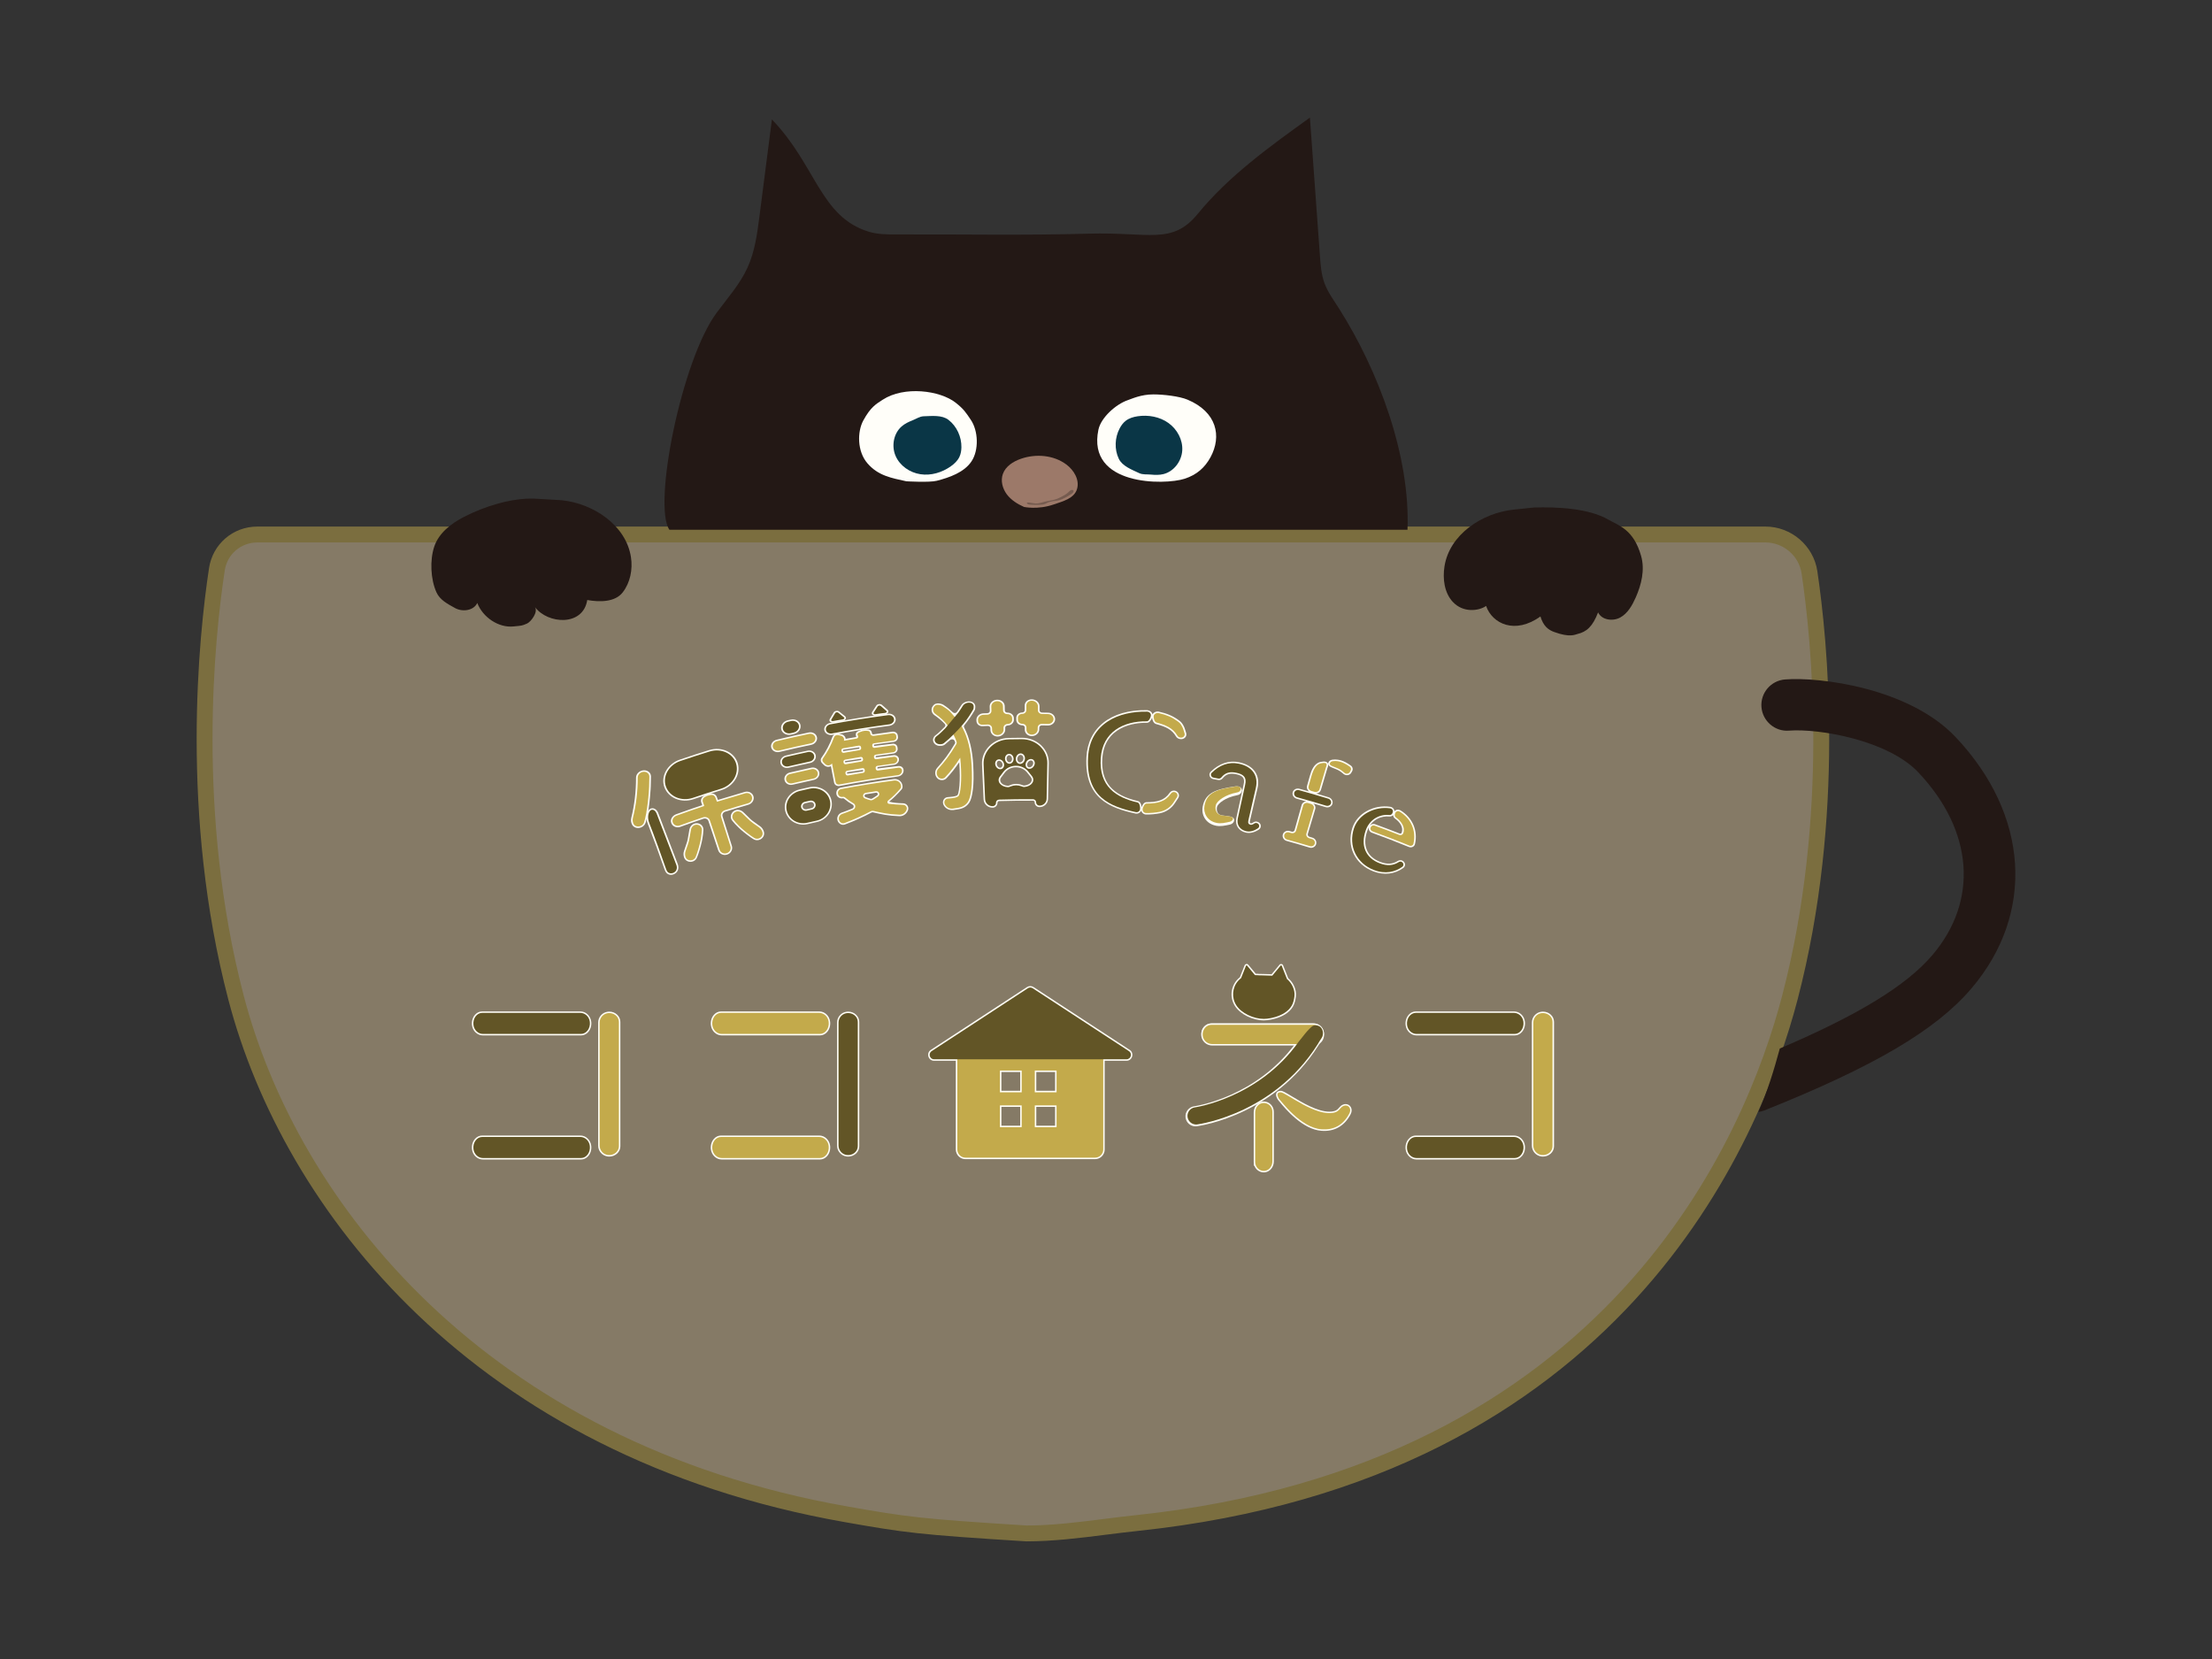 <?xml version="1.0" encoding="utf-8"?>
<!-- Generator: Adobe Illustrator 26.0.1, SVG Export Plug-In . SVG Version: 6.00 Build 0)  -->
<svg version="1.1" id="logo-sub" xmlns="http://www.w3.org/2000/svg" xmlns:xlink="http://www.w3.org/1999/xlink" x="0px" y="0px"
	 viewBox="0 0 600 450" style="enable-background:new 0 0 600 450;" xml:space="preserve">
<rect x="0" y="0" width="600" height="450" fill="#333333" stroke="none"/>
<style type="text/css">
	.st0{opacity:0.5;}
	.st1{fill:#D7C29A;}
	.st2{fill:#C3AA4B;}
	.st3{fill:#FFFEF6;}
	.st4{fill:#625526;}
	.st5{fill:#231815;}
	.st6{fill:#9C7969;}
	.st7{fill:#FFFEF9;}
	.st8{fill:#0A3646;}
	.st9{fill:#755B4F;}
</style>
<g>
	<g class="st0">
		<path class="st1" d="M470.31,144.98H69.81c-5.5,0-10.16,4.01-10.98,9.44c-2.96,19.54-7.71,66.74,5.19,116.15
			c15.82,60.58,69.79,123.34,165.51,140.18c16.17,2.85,19.65,3.36,48.87,5.18h0c10.06,0,19.98-1.76,29.99-2.82
			c110.75-11.69,160.85-80.18,177.13-142.54c12.72-48.73,8.28-95.31,5.31-115.32c-0.88-5.91-5.96-10.27-11.94-10.27H79.21"/>
		<path class="st2" d="M278.39,418.09c-29.49-1.84-33.02-2.36-49.24-5.22C128.53,395.17,76.79,328.04,61.93,271.12
			c-13.12-50.25-8.03-98.57-5.23-117.02c0.99-6.53,6.51-11.27,13.11-11.27h409.07c7,0,13.04,5.2,14.07,12.1
			c2.72,18.34,7.65,66.39-5.36,116.19c-10.11,38.73-47.8,130.3-178.99,144.14c-2.86,0.3-5.72,0.66-8.58,1.02
			C292.97,417.17,285.69,418.09,278.39,418.09z M69.81,147.14c-4.46,0-8.19,3.2-8.85,7.61c-2.76,18.18-7.78,65.8,5.14,115.28
			c14.52,55.63,65.18,121.25,163.8,138.6c16.02,2.82,19.5,3.34,48.63,5.16c6.89,0,14.04-0.91,20.96-1.78
			c2.88-0.37,5.77-0.73,8.66-1.03c128.52-13.57,165.39-103.09,175.27-140.95c12.8-49.03,7.95-96.38,5.26-114.46
			c-0.71-4.81-4.93-8.43-9.81-8.43H69.81z"/>
	</g>
	<g>
		<path class="st3" d="M182.71,237.16c-0.72,0.28-1.5,0.12-1.96-0.41c-0.19-0.22-0.35-0.51-0.46-0.84
			c-1.08-3.14-3.49-9.71-4.61-12.55c-0.65-1.62-0.24-3.62,0.82-4.03c0.89-0.35,1.7,0.34,2.02,1.15c1.78,4.66,3.56,9.31,5.34,13.97
			C184.29,235.61,183.82,236.72,182.71,237.16z"/>
		<path class="st4" d="M176.64,219.7c-0.72,0.28-1.16,1.97-0.55,3.5c1.14,2.89,3.55,9.49,4.6,12.58c0.1,0.3,0.23,0.53,0.39,0.71
			c0.35,0.41,0.97,0.5,1.49,0.3l0,0c0.98-0.38,1.22-1.34,0.89-2.18c-1.79-4.65-3.58-9.31-5.36-13.96
			C177.89,220.1,177.32,219.44,176.64,219.7z"/>
		<path class="st3" d="M173.91,224.43c-0.98,0.4-2.04,0.07-2.47-0.78c-0.28-0.56-0.36-1.19-0.2-1.82c0.85-3.47,1.29-7.13,1.28-10.87
			c0-0.8,0.56-1.55,1.39-1.87c0.14-0.05,0.29-0.1,0.44-0.12c0.57-0.1,1.15,0.03,1.57,0.34c0.42,0.31,0.66,0.79,0.66,1.3
			c0,0.42-0.01,0.52-0.02,1.03c-0.02,0.54-0.03,1.09-0.04,1.63c0,0.06-0.2,5.04-1.13,8.94c-0.08,0.3-0.17,0.59-0.25,0.89
			C174.96,223.7,174.52,224.19,173.91,224.43L173.91,224.43z"/>
		<path class="st2" d="M174.4,209.37C174.4,209.37,174.4,209.37,174.4,209.37c-0.82,0.14-1.43,0.82-1.42,1.55
			c0.01,3.8-0.44,7.45-1.31,10.97c-0.13,0.55-0.06,1.09,0.17,1.57c0.59,1.17,2.51,0.87,2.87-0.43c0.07-0.26,0.15-0.55,0.25-0.87
			c0.93-3.91,1.11-8.85,1.11-8.85c0.05-2.14,0.06-1.97,0.06-2.65C176.14,209.81,175.33,209.21,174.4,209.37z"/>
		<path class="st3" d="M187.97,233.65c-0.48,0.18-1.01,0.16-1.47-0.04c-0.43-0.19-0.77-0.54-0.93-0.99
			c-0.22-0.6-0.23-1.23-0.02-1.84c0.04-0.11,0.08-0.22,0.12-0.34c0.78-2.26,0.79-2.26,1.02-3.65c0.07-0.43,0.16-1,0.31-1.8
			c0.14-0.74,0.65-1.36,1.33-1.59c0.17-0.06,0.36-0.1,0.54-0.11c0.54-0.03,1.06,0.16,1.42,0.52c0.37,0.36,0.55,0.87,0.5,1.38
			c-0.01,0.08-0.01,0.15-0.02,0.23c-0.05,0.85-0.2,2.83-1.36,6.25c-0.11,0.29-0.22,0.57-0.33,0.86
			C188.91,233.06,188.51,233.46,187.97,233.65L187.97,233.65z"/>
		<path class="st2" d="M188.88,223.7L188.88,223.7c-0.77,0.04-1.33,0.63-1.46,1.35c-0.65,3.56-0.28,2.46-1.47,5.85
			c-0.18,0.53-0.17,1.08,0.01,1.58c0.45,1.23,2.28,1.17,2.75-0.07c0.09-0.25,0.2-0.53,0.32-0.84c1.27-3.75,1.29-5.74,1.35-6.38
			C190.46,224.35,189.77,223.65,188.88,223.7z"/>
		<path class="st3" d="M205.89,227.83c-0.54,0.16-1.1,0.07-1.57-0.24c-0.25-0.16-0.5-0.33-0.75-0.49c-2.95-2.1-4.23-3.61-4.77-4.27
			c-0.05-0.06-0.1-0.12-0.15-0.18c-0.34-0.39-0.49-0.9-0.4-1.41c0.08-0.51,0.39-0.96,0.84-1.26c0.16-0.1,0.33-0.18,0.5-0.23
			c0.69-0.21,1.46-0.01,2.01,0.51c0.59,0.56,0.99,0.96,1.3,1.27c1,1,1.01,1,2.95,2.36c0.1,0.07,0.2,0.14,0.3,0.21
			c0.52,0.37,0.89,0.89,1.06,1.5c0.13,0.46,0.07,0.94-0.17,1.35C206.79,227.37,206.37,227.69,205.89,227.83z"/>
		<path class="st2" d="M199.32,220.31L199.32,220.31c0.64-0.42,1.44-0.27,1.97,0.24c2.61,2.5,1.67,1.83,4.61,3.88
			c0.45,0.32,0.77,0.78,0.91,1.29c0.36,1.26-1.15,2.29-2.26,1.55c-0.22-0.15-0.47-0.31-0.75-0.49c-3.22-2.3-4.41-3.89-4.83-4.38
			C198.43,221.76,198.58,220.79,199.32,220.31z"/>
		<path class="st3" d="M188.08,216.79c-3.25,1.11-6.77-0.31-7.86-3.25c-1.09-2.93,0.78-6.34,4.19-7.5c2.63-0.9,5.28-1.76,7.93-2.58
			c3.43-1.06,6.93,0.6,7.78,3.61c0.85,3.02-1.15,6.22-4.42,7.24C193.15,215.1,190.61,215.93,188.08,216.79z"/>
		<path class="st4" d="M192.46,203.85c-2.65,0.82-5.29,1.68-7.92,2.57c-3.17,1.08-4.91,4.24-3.9,6.97c1.01,2.74,4.27,4.06,7.31,3.02
			c2.53-0.86,5.08-1.69,7.63-2.48c3.06-0.95,4.9-3.93,4.11-6.74C198.89,204.4,195.65,202.86,192.46,203.85z"/>
		<path class="st3" d="M197.22,231.81c-1,0.33-2.08-0.19-2.41-1.16c-0.88-2.65-1.77-5.3-2.65-7.95c-0.18-0.53-0.78-0.81-1.35-0.62
			c-2.1,0.71-4.19,1.44-6.27,2.2c-0.48,0.18-1.02,0.17-1.48-0.02c-0.59-0.24-0.99-0.76-1.07-1.38c-0.11-0.83,0.49-1.68,1.41-2.02
			c2.35-0.86,4.72-1.68,7.09-2.47c-0.04-0.11-0.08-0.21-0.12-0.31c-0.07-0.18-0.14-0.36-0.18-0.52c-0.17-0.73,0.16-1.39,0.88-1.77
			c0.32-0.17,0.52-0.26,0.75-0.34c0.22-0.07,0.47-0.12,0.89-0.2c1.01-0.17,1.6,0.49,1.75,0.98c0.02,0.05,0.17,0.45,0.28,0.75
			c0.61-0.19,1.23-0.37,1.84-0.55c1.81-0.56,3.62-1.1,5.43-1.62c0.5-0.14,1.02-0.1,1.47,0.12c0.45,0.24,0.77,0.62,0.9,1.08
			c0.27,0.96-0.35,1.97-1.38,2.27c-2.1,0.6-4.19,1.23-6.28,1.88c-0.57,0.18-0.9,0.76-0.73,1.29c0.84,2.67,1.69,5.33,2.53,8
			c0.31,0.97-0.26,2.02-1.26,2.35C197.25,231.8,197.24,231.81,197.22,231.81z"/>
		<path class="st2" d="M203.96,216.13c0.21,0.75-0.27,1.54-1.07,1.77c-2.1,0.6-4.2,1.23-6.28,1.88c-0.8,0.25-1.26,1.06-1.02,1.8
			c0.85,2.66,1.7,5.33,2.55,8c0.24,0.76-0.2,1.59-0.99,1.84c-0.02,0.01-0.03,0.01-0.05,0.01c-0.79,0.26-1.64-0.15-1.89-0.91
			c-0.88-2.65-1.76-5.31-2.64-7.96c-0.24-0.74-1.09-1.12-1.88-0.86c-2.1,0.71-4.19,1.44-6.28,2.2c-0.39,0.14-0.8,0.13-1.15-0.02
			c-0.43-0.18-0.77-0.56-0.84-1.08c-0.08-0.67,0.42-1.32,1.12-1.57c2.48-0.9,4.96-1.77,7.46-2.6c0-0.01,0-0.01,0-0.01
			c-0.05-0.4-0.3-0.83-0.38-1.17c-0.08-0.34-0.08-0.93,0.66-1.32c0.58-0.31,0.74-0.35,1.5-0.49c0.83-0.15,1.21,0.49,1.28,0.71
			c0.02,0.06,0.42,1.12,0.42,1.12c0.74-0.23,1.48-0.45,2.23-0.67c1.81-0.56,3.62-1.1,5.43-1.62c0.41-0.12,0.81-0.07,1.15,0.1
			C203.6,215.47,203.86,215.76,203.96,216.13z"/>
		<path class="st3" d="M227.71,213.19c-0.69,0.13-1.35-0.28-1.47-0.93c-0.29-1.47-0.57-2.95-0.86-4.42
			c-0.13,0.06-0.26,0.11-0.4,0.13c-0.54,0.11-1.08-0.05-1.44-0.41c-0.16-0.16-0.32-0.31-0.48-0.47c-0.49-0.47-0.57-1.07-0.22-1.57
			c1.22-1.71,2.23-3.62,2.99-5.7c0.16-0.43,0.54-0.74,1.04-0.83c0.23-0.04,0.48-0.03,0.73,0.02c0.21,0.05,0.41,0.1,0.62,0.15
			c0.43,0.1,0.8,0.37,1,0.72c0.1,0.17,0.15,0.35,0.17,0.53c0.96-0.17,1.91-0.33,2.87-0.49c-0.11-0.4-0.17-0.68-0.1-0.94
			c0.07-0.26,0.27-0.48,0.54-0.6c0.16-0.07,0.32-0.14,0.48-0.22c0.34-0.15,0.69-0.26,1.06-0.31c0.46-0.07,0.92-0.07,1.36,0.01
			c0.43,0.08,0.74,0.35,0.84,0.72c0.05,0.17,0.1,0.39,0.12,0.51c0.05,0.04,0.22,0.11,0.4,0.09c1.7-0.25,3.41-0.49,5.11-0.71
			c0.72-0.09,1.37,0.36,1.45,1.01c0.02,0.14,0.03,0.28,0.05,0.41c0.08,0.65-0.44,1.25-1.15,1.35c-1.77,0.23-3.54,0.47-5.3,0.74
			c-0.02,0.12-0.04,0.24-0.06,0.36c1.68-0.22,3.36-0.42,5.04-0.6c0.66-0.09,1.25,0.34,1.33,0.93c0.02,0.13,0.03,0.25,0.05,0.38
			c0.08,0.65-0.43,1.25-1.13,1.35c-1.59,0.21-3.18,0.43-4.76,0.66c-0.02,0.12-0.04,0.24-0.06,0.36c1.62-0.21,3.25-0.4,4.88-0.58
			c0.71-0.09,1.35,0.37,1.43,1.01c0.1,0.78-0.51,1.5-1.35,1.61c-1.49,0.2-2.97,0.4-4.45,0.62c-0.02,0.13-0.03,0.26-0.05,0.39
			c1.9-0.25,3.79-0.48,5.69-0.68c0.7-0.09,1.33,0.37,1.41,1.02c0.11,0.88-0.57,1.69-1.5,1.81
			C238.27,211.35,232.98,212.19,227.71,213.19z M229.84,209.46c-0.06,0.01-0.1,0.06-0.09,0.12c0.02,0.09,0.03,0.18,0.05,0.28
			c1.42-0.22,2.85-0.43,4.27-0.63c0.02-0.13,0.03-0.26,0.05-0.39C232.69,209.03,231.27,209.24,229.84,209.46z M229.3,206.44
			c-0.06,0.01-0.1,0.06-0.09,0.12c0.01,0.08,0.03,0.16,0.04,0.24c1.44-0.22,2.88-0.44,4.32-0.64c0.02-0.12,0.03-0.24,0.05-0.36
			C232.19,206.01,230.74,206.22,229.3,206.44z M228.75,203.37c-0.06,0.01-0.1,0.06-0.09,0.12c0.01,0.08,0.03,0.16,0.04,0.24
			c1.45-0.23,2.91-0.44,4.37-0.65c0.02-0.12,0.04-0.24,0.05-0.36C231.67,202.93,230.21,203.15,228.75,203.37z"/>
		<path class="st2" d="M225.68,207.07L225.68,207.07c0,0,0.68,3.52,0.98,5.11c0.08,0.43,0.52,0.7,0.98,0.62
			c5.28-1,10.57-1.84,15.89-2.53c0.7-0.09,1.21-0.7,1.13-1.36l0,0c-0.05-0.43-0.47-0.74-0.94-0.68c-1.86,0.24-3.71,0.49-5.56,0.77
			c-0.29,0.04-0.56-0.14-0.6-0.41c-0.01-0.09-0.03-0.19-0.04-0.28c-0.04-0.27,0.16-0.53,0.46-0.57c1.48-0.22,2.97-0.43,4.46-0.62
			c0.61-0.08,1.04-0.6,0.97-1.17l0,0c-0.05-0.43-0.48-0.74-0.95-0.67c-1.58,0.21-3.17,0.43-4.75,0.66c-0.3,0.04-0.57-0.14-0.61-0.41
			c-0.01-0.08-0.02-0.16-0.04-0.25c-0.04-0.27,0.17-0.53,0.46-0.57c1.59-0.24,3.18-0.46,4.77-0.67c0.47-0.06,0.81-0.46,0.75-0.9
			c-0.02-0.13-0.03-0.25-0.05-0.38c-0.05-0.38-0.43-0.65-0.84-0.59c-1.64,0.21-3.27,0.44-4.9,0.68c-0.3,0.04-0.57-0.14-0.62-0.41
			c-0.01-0.08-0.02-0.16-0.04-0.25c-0.04-0.27,0.17-0.53,0.47-0.57c1.77-0.26,3.54-0.51,5.31-0.74c0.48-0.06,0.82-0.46,0.77-0.9
			c-0.02-0.14-0.03-0.28-0.05-0.42c-0.05-0.43-0.49-0.73-0.97-0.67c-1.7,0.22-3.4,0.45-5.1,0.71c-0.37,0.05-0.73-0.1-0.89-0.4
			c0-0.01-0.01-0.01-0.01-0.02c-0.02-0.12-0.07-0.31-0.11-0.47c-0.06-0.22-0.24-0.39-0.48-0.43c-0.01,0-0.01,0-0.02,0
			c-0.71-0.13-1.47-0.03-2.13,0.26c-0.16,0.07-0.32,0.14-0.48,0.22c-0.32,0.14-0.41,0.51-0.21,0.76c0,0,0.01,0.01,0.01,0.01
			c0.24,0.3,0.05,0.74-0.37,0.81c-1.14,0.19-2.29,0.38-3.43,0.59c0,0,0,0,0,0c0.22-0.59-0.16-1.2-0.81-1.36
			c-0.2-0.05-0.41-0.1-0.61-0.15c-0.59-0.14-1.07,0.11-1.22,0.52c-0.78,2.12-1.8,4.06-3.05,5.8c-0.22,0.31-0.2,0.71,0.18,1.08
			c0.16,0.16,0.32,0.31,0.48,0.47C224.37,207.79,225.28,207.68,225.68,207.07z M228.23,203.57c-0.05-0.27,0.15-0.54,0.45-0.59
			c1.42-0.25,2.83-0.5,4.25-0.73c0.3-0.05,0.58,0.13,0.62,0.4c0.01,0.08,0.03,0.16,0.04,0.25c0.04,0.27-0.16,0.53-0.46,0.58
			c-1.41,0.23-2.82,0.47-4.23,0.72c-0.3,0.05-0.58-0.12-0.63-0.39C228.26,203.73,228.25,203.65,228.23,203.57z M228.79,206.64
			c-0.05-0.27,0.15-0.53,0.45-0.59c1.4-0.25,2.8-0.49,4.2-0.72c0.3-0.05,0.57,0.13,0.62,0.41c0.01,0.08,0.03,0.16,0.04,0.25
			c0.04,0.27-0.16,0.53-0.46,0.58c-1.4,0.23-2.79,0.47-4.19,0.72c-0.29,0.05-0.57-0.12-0.62-0.4
			C228.82,206.8,228.8,206.72,228.79,206.64z M229.33,209.66c-0.05-0.27,0.15-0.53,0.44-0.59c1.38-0.25,2.77-0.48,4.16-0.71
			c0.29-0.05,0.57,0.13,0.61,0.41c0.01,0.09,0.03,0.18,0.04,0.28c0.04,0.27-0.16,0.53-0.45,0.58c-1.38,0.23-2.76,0.46-4.14,0.71
			c-0.29,0.05-0.57-0.12-0.62-0.4C229.37,209.84,229.35,209.75,229.33,209.66z"/>
		<path class="st3" d="M214.57,199.27c-1.21,0.27-2.4-0.37-2.66-1.44c-0.25-1.07,0.54-2.18,1.77-2.46c0.27-0.06,0.53-0.12,0.8-0.18
			c1.23-0.28,2.42,0.38,2.65,1.46c0.23,1.08-0.57,2.16-1.78,2.44C215.09,199.15,214.83,199.21,214.57,199.27z"/>
		<path class="st4" d="M214.48,198.88c0.26-0.06,0.53-0.12,0.79-0.18c0.97-0.22,1.61-1.09,1.43-1.95c-0.19-0.86-1.14-1.39-2.12-1.17
			c-0.27,0.06-0.53,0.12-0.8,0.18c-0.99,0.22-1.62,1.11-1.42,1.97C212.55,198.59,213.5,199.1,214.48,198.88z"/>
		<path class="st3" d="M214.99,212.85c-0.98,0.23-1.96-0.31-2.18-1.22c-0.22-0.91,0.41-1.84,1.4-2.08c1.95-0.46,3.9-0.9,5.86-1.32
			c1-0.21,1.96,0.36,2.15,1.28c0.19,0.91-0.46,1.82-1.44,2.03C218.85,211.96,216.92,212.4,214.99,212.85z"/>
		<path class="st2" d="M220.16,208.63c-1.95,0.42-3.9,0.86-5.85,1.32c-0.76,0.18-1.24,0.89-1.07,1.59c0.17,0.7,0.91,1.11,1.67,0.93
			c1.93-0.46,3.86-0.89,5.8-1.3c0.75-0.16,1.25-0.86,1.1-1.56C221.66,208.9,220.92,208.46,220.16,208.63z"/>
		<path class="st3" d="M219.05,223.55c-2.68,0.62-5.38-0.94-6.04-3.52c-0.66-2.58,1.08-5.25,3.87-5.9c0.88-0.2,1.77-0.4,2.66-0.6
			c2.8-0.62,5.5,1.06,6.02,3.67c0.51,2.61-1.26,5.17-3.94,5.76C220.75,223.16,219.9,223.35,219.05,223.55z M218.39,217.89
			c-0.47,0.11-0.77,0.56-0.67,1.01c0.1,0.45,0.57,0.72,1.04,0.62c0.46-0.1,0.91-0.21,1.37-0.31c0.47-0.1,0.77-0.55,0.68-1
			c-0.1-0.45-0.56-0.73-1.04-0.63C219.31,217.68,218.85,217.78,218.39,217.89z"/>
		<path class="st4" d="M219.62,213.93c-0.88,0.19-1.77,0.39-2.65,0.6c-2.56,0.59-4.15,3.03-3.55,5.41c0,0,0,0,0,0
			c0.6,2.37,3.07,3.8,5.54,3.23c0.85-0.2,1.71-0.39,2.57-0.58c2.47-0.54,4.09-2.89,3.61-5.29c0,0,0,0,0,0
			C224.66,214.89,222.19,213.36,219.62,213.93z M220.22,219.59c-0.46,0.1-0.91,0.2-1.37,0.31c-0.69,0.16-1.38-0.25-1.54-0.91
			c-0.15-0.66,0.29-1.33,0.99-1.49c0.46-0.1,0.92-0.21,1.38-0.31c0.7-0.16,1.39,0.26,1.53,0.92
			C221.36,218.78,220.92,219.44,220.22,219.59z"/>
		<path class="st3" d="M244.35,221.38c-0.12,0.02-0.24,0.02-0.37,0.02c-3.09-0.11-4.83-0.52-7.03-1.02
			c-0.2-0.05-0.28-0.05-0.36-0.04c-0.07,0.01-0.13,0.03-0.2,0.07c-2.21,1.19-4.62,2.27-7.2,3.23c-0.08,0.02-0.16,0.04-0.24,0.07
			c-0.56,0.11-1.14-0.13-1.51-0.63c-0.33-0.45-0.43-1.02-0.25-1.55c0.18-0.53,0.59-0.94,1.13-1.13c0.9-0.3,1.85-0.66,2.85-1.08
			c0.23-0.09,0.38-0.29,0.39-0.54c0.01-0.11,0-0.37-0.29-0.53c-0.81-0.45-1.58-0.99-2.31-1.61c-0.1-0.09-0.23-0.12-0.35-0.1
			c-0.81,0.15-1.58-0.34-1.73-1.11c-0.17-0.89,0.37-1.64,1.19-1.79c4.77-0.9,9.56-1.67,14.36-2.31c1.16-0.16,2.21,0.62,2.35,1.71
			c0.01,0.07,0.02,0.15,0.03,0.22c0.04,0.32-0.06,0.65-0.28,0.9c-1.16,1.33-2.29,2.44-3.38,3.29c1.17,0.31,2.45,0.4,3.84,0.44
			c0.46,0.01,0.87,0.23,1.13,0.59c0.26,0.36,0.33,0.8,0.2,1.23C246,220.64,245.23,221.26,244.35,221.38
			C244.35,221.38,244.35,221.38,244.35,221.38z M234.86,215.45c-0.28,0.05-0.33,0.27-0.34,0.34c-0.02,0.15,0.04,0.33,0.25,0.42
			c0.45,0.18,0.9,0.33,1.35,0.45c0.08,0.02,0.16,0.03,0.25,0.01c0.08-0.01,0.15-0.04,0.21-0.07c0.45-0.26,0.89-0.55,1.34-0.87
			c0.2-0.14,0.2-0.34,0.14-0.48c-0.03-0.06-0.14-0.28-0.44-0.23C236.7,215.15,235.78,215.3,234.86,215.45z"/>
		<path class="st2" d="M244.98,218.3c-1.4-0.04-2.68-0.13-3.83-0.26c-0.45-0.05-0.6-0.6-0.24-0.89c1.08-0.85,2.18-1.93,3.32-3.24
			c0.14-0.17,0.21-0.38,0.19-0.6c-0.01-0.07-0.02-0.14-0.03-0.22c-0.11-0.88-0.95-1.5-1.88-1.37c-4.8,0.64-9.58,1.41-14.34,2.31
			c-0.59,0.11-0.97,0.65-0.87,1.2c0.01,0.04,0.02,0.08,0.02,0.12c0.11,0.55,0.66,0.91,1.24,0.8l0,0c0.25-0.05,0.51,0.02,0.7,0.19
			c0.71,0.6,1.45,1.12,2.24,1.56c0.73,0.41,0.62,1.45-0.16,1.78c-1.01,0.42-1.96,0.78-2.88,1.09c-0.89,0.3-1.22,1.34-0.68,2.07l0,0
			c0.33,0.44,0.83,0.59,1.27,0.42c2.57-0.96,4.95-2.03,7.14-3.21c0.22-0.12,0.48-0.15,0.72-0.1c2.22,0.5,3.97,0.93,7.07,1.04
			c0,0,0.01,0,0.01,0c0.87,0.03,1.64-0.55,1.92-1.35c0.01-0.02,0.01-0.04,0.02-0.06C246.14,218.96,245.66,218.32,244.98,218.3z
			 M238.17,216.04c-0.46,0.33-0.92,0.63-1.37,0.89c-0.24,0.14-0.52,0.18-0.79,0.11c-0.46-0.12-0.92-0.28-1.39-0.46
			c-0.77-0.3-0.64-1.38,0.19-1.52c0.87-0.14,1.86-0.3,2.77-0.44C238.42,214.48,238.86,215.54,238.17,216.04z"/>
		<path class="st3" d="M213.93,208.26c-1.01,0.24-2-0.31-2.23-1.22c-0.22-0.91,0.42-1.86,1.44-2.1c1.97-0.47,3.95-0.91,5.93-1.33
			c1.02-0.22,2.01,0.36,2.2,1.28c0.19,0.92-0.48,1.84-1.49,2.06C217.83,207.36,215.87,207.8,213.93,208.26z"/>
		<path class="st4" d="M219.15,203.99c-1.98,0.42-3.95,0.87-5.92,1.33c-0.78,0.19-1.28,0.91-1.11,1.61c0.17,0.7,0.94,1.12,1.71,0.94
			c1.95-0.46,3.9-0.9,5.86-1.32c0.78-0.17,1.29-0.87,1.14-1.58C220.69,204.26,219.94,203.82,219.15,203.99z"/>
		<path class="st3" d="M225.78,199.33c-1.04,0.19-2.02-0.37-2.19-1.26c-0.17-0.89,0.54-1.79,1.59-1.98
			c5.2-0.97,10.42-1.8,15.65-2.49c1.06-0.14,2.01,0.49,2.12,1.39c0.11,0.9-0.65,1.74-1.69,1.88
			C236.08,197.55,230.92,198.37,225.78,199.33z"/>
		<path class="st4" d="M240.88,193.99c-5.23,0.69-10.44,1.51-15.63,2.48c-0.81,0.15-1.35,0.83-1.22,1.51
			c0.13,0.68,0.88,1.11,1.68,0.96c5.15-0.96,10.31-1.78,15.49-2.46c0.8-0.11,1.38-0.74,1.3-1.43
			C242.41,194.36,241.69,193.88,240.88,193.99z"/>
		<path class="st3" d="M211.46,203.96c-1.02,0.25-2.04-0.29-2.27-1.2c-0.23-0.91,0.43-1.87,1.47-2.12c2.9-0.7,5.8-1.35,8.71-1.96
			c1.04-0.22,2.04,0.36,2.23,1.29c0.19,0.92-0.5,1.84-1.53,2.06C217.19,202.63,214.32,203.27,211.46,203.96z"/>
		<path class="st2" d="M219.45,199.07c-2.91,0.61-5.81,1.26-8.7,1.96c-0.8,0.19-1.3,0.92-1.12,1.62c0.17,0.7,0.95,1.11,1.74,0.92
			c2.87-0.69,5.74-1.34,8.62-1.94c0.79-0.17,1.32-0.87,1.17-1.58C221.01,199.35,220.25,198.9,219.45,199.07z"/>
		<g>
			<path class="st3" d="M258.41,219.73c-1.05,0.08-2.05-0.49-2.49-1.43c-0.22-0.47-0.2-0.99,0.05-1.41c0.24-0.4,0.65-0.65,1.13-0.68
				c0.15-0.01,0.3-0.02,0.45-0.03c1.59-0.13,2.02-0.38,2.14-0.49c0.09-0.08,0.38-0.52,0.56-2.65c0.13-1.61,0.12-3.58-0.03-5.87
				c-0.01-0.14-0.02-0.28-0.03-0.41c-1.15,1.69-2.31,3.14-3.46,4.34c-0.28,0.3-0.67,0.48-1.09,0.51c-0.57,0.05-1.12-0.18-1.48-0.6
				c-0.66-0.78-0.64-1.96,0.03-2.71c1.67-1.85,3.06-3.61,4.85-6.64c0.05-0.1,0.07-0.2,0.04-0.29c-0.04-0.12-0.08-0.25-0.12-0.37
				c-0.12-0.35-0.49-0.49-0.77-0.46c-0.13,0.01-0.31,0.05-0.48,0.2c-0.47,0.41-0.93,0.81-1.4,1.2c-0.26,0.21-0.6,0.34-1.02,0.37
				c-0.2,0.02-0.41,0.01-0.63-0.01c-0.55-0.06-1.06-0.36-1.34-0.8c-0.27-0.42-0.32-0.91-0.13-1.35c0.11-0.27,0.28-0.49,0.48-0.64
				c0.88-0.66,1.44-1.22,2.09-1.87c0.16-0.16,0.33-0.32,0.49-0.48c0.22-0.22,0.24-0.55,0.03-0.78c-0.76-0.82-1.7-1.62-2.8-2.38
				c-0.48-0.33-0.76-0.83-0.79-1.38c-0.03-0.56,0.22-1.1,0.69-1.49c0.22-0.19,0.53-0.3,0.88-0.33c0.64-0.05,1.31,0.17,1.65,0.39
				c1.1,0.72,1.67,1.21,2.55,2.03c0.14,0.14,0.35,0.21,0.56,0.19c0.22-0.01,0.41-0.12,0.53-0.28c0.4-0.55,0.8-1.16,1.2-1.82
				c0.38-0.62,1.12-1.03,1.94-1.07c0.33-0.02,0.65,0.03,0.94,0.13c0.71,0.31,0.94,0.88,0.92,1.32c-0.01,0.36-0.02,0.69-0.2,1.01
				c-0.79,1.37-1.73,2.72-2.78,4.03c-0.13,0.17-0.15,0.38-0.06,0.56c1.45,2.79,2.27,6.25,2.48,10.25c0.14,2.7,0.11,4.91-0.09,6.58
				c-0.21,1.74-0.53,2.92-0.99,3.61c-0.46,0.7-1.09,1.2-1.87,1.5c-0.54,0.21-1.37,0.37-2.54,0.51
				C258.48,219.73,258.45,219.73,258.41,219.73z"/>
			<path class="st2" d="M261.09,197.45c-0.91-1.68-1.37-2.05-2.98-3.97c-0.74-0.87-1.41-1.28-2.5-1.98
				c-0.44-0.29-1.47-0.51-1.96-0.1c-0.76,0.63-0.73,1.71,0.07,2.26c0.76,0.53,1.42,1.08,2.02,1.64c2.47,2.39,3.56,5.45,3.61,5.57
				c0.05,0.13,0.09,0.26,0.13,0.38c0.06,0.2,0.03,0.41-0.08,0.59c-1.75,2.97-3.13,4.73-4.91,6.71c-0.53,0.59-0.56,1.57-0.05,2.18
				c0.01,0.01,0.02,0.02,0.02,0.03c0.48,0.57,1.4,0.61,1.92,0.07c1.36-1.42,2.72-3.19,4.08-5.3c0.05,0.46,0.1,0.99,0.14,1.61
				c0.15,2.32,0.16,4.29,0.02,5.93c-0.14,1.63-0.36,2.6-0.68,2.91c-0.32,0.31-1.12,0.5-2.39,0.6c-0.14,0.01-0.29,0.02-0.43,0.03
				c-0.74,0.05-1.2,0.8-0.86,1.54c0.38,0.82,1.26,1.3,2.17,1.19c1.13-0.13,1.94-0.29,2.44-0.48c0.7-0.27,1.26-0.72,1.68-1.35
				c0.42-0.63,0.72-1.77,0.92-3.43c0.19-1.66,0.22-3.83,0.07-6.51C263.33,203.58,262.57,200.19,261.09,197.45z"/>
			<path class="st4" d="M254.71,201.85c0.45,0.05,0.96,0.02,1.31-0.26c0.46-0.38,0.93-0.77,1.39-1.18c0.2-0.18,1.94-1.79,3.81-3.95
				c1.09-1.26,1.95-2.63,2.74-3.99c0.15-0.26,0.14-0.54,0.15-0.83c0-0.14-0.02-0.67-0.64-0.94c0,0,0,0,0,0
				c-0.84-0.29-1.88,0.05-2.31,0.76c-0.41,0.67-0.82,1.28-1.22,1.84c-0.06,0.05-3.32,4.01-3.49,4.2c-0.87,0.85-1.36,1.42-2.49,2.27
				c-0.15,0.11-0.27,0.28-0.35,0.47C253.27,200.97,253.87,201.76,254.71,201.85z"/>
			<path class="st3" d="M270.65,199.78c-1.05,0.03-1.94-0.72-1.98-1.69c-0.01-0.19-0.01-0.38-0.02-0.58
				c-0.01-0.34-0.33-0.6-0.7-0.59c-0.48,0.02-0.97,0.04-1.45,0.06c-0.86,0.04-1.59-0.56-1.63-1.34c-0.01-0.1-0.01-0.21-0.02-0.31
				c-0.05-0.97,0.8-1.8,1.88-1.84c0.36-0.02,0.72-0.03,1.09-0.04c0.38-0.01,0.68-0.3,0.67-0.64c-0.01-0.37-0.03-0.75-0.04-1.12
				c-0.04-1.01,0.86-1.86,2.01-1.89c1.13-0.03,2.04,0.73,2.06,1.7c0.01,0.4,0.02,0.8,0.03,1.2c0.01,0.34,0.32,0.61,0.7,0.6
				c0.97-0.02,1.74,0.65,1.75,1.48c0,0.15,0,0.31,0.01,0.46c0.01,0.83-0.73,1.52-1.65,1.54c-0.41,0.01-0.71,0.29-0.7,0.63
				c0,0.15,0.01,0.31,0.01,0.46C272.66,198.89,271.77,199.75,270.65,199.78z"/>
			<path class="st2" d="M267.93,196.53c0.62-0.02,1.14,0.41,1.16,0.97c0.01,0.19,0.01,0.38,0.02,0.58c0.03,0.75,0.71,1.33,1.53,1.3
				c0.89-0.03,1.59-0.7,1.57-1.5c0-0.15-0.01-0.31-0.01-0.46c-0.01-0.56,0.48-1.03,1.1-1.04c0.01,0,0.02,0,0.04,0
				c0.68-0.01,1.22-0.52,1.21-1.13c0-0.15,0-0.31-0.01-0.46c-0.01-0.61-0.57-1.1-1.26-1.09c-0.01,0-0.02,0-0.04,0
				c-0.63,0.01-1.14-0.43-1.16-0.99c-0.01-0.4-0.02-0.8-0.03-1.2c-0.02-0.74-0.71-1.33-1.56-1.31c-0.01,0-0.03,0-0.04,0
				c-0.9,0.03-1.6,0.69-1.57,1.48c0.01,0.37,0.03,0.75,0.04,1.12c0.02,0.56-0.47,1.03-1.1,1.05c-0.36,0.01-0.72,0.03-1.08,0.04
				c-0.84,0.03-1.49,0.67-1.45,1.42c0,0.1,0.01,0.21,0.01,0.31c0.03,0.56,0.55,0.99,1.17,0.96
				C266.96,196.57,267.45,196.55,267.93,196.53z"/>
			<path class="st3" d="M279.86,199.67c-1.04,0-1.89-0.77-1.89-1.72c0-0.2,0-0.4,0-0.6c0-0.34-0.31-0.61-0.68-0.61
				c-0.88,0-1.61-0.64-1.62-1.43c0-0.2,0-0.39-0.01-0.59c-0.01-0.8,0.71-1.46,1.6-1.46c0.38,0,0.69-0.28,0.69-0.62
				c0-0.43,0-0.86,0-1.29c0-0.92,0.84-1.66,1.88-1.66c1.2,0,2.17,0.88,2.15,1.94c0,0.34-0.01,0.69-0.01,1.03
				c0,0.34,0.3,0.62,0.68,0.62c0.55,0.01,1.1,0.02,1.65,0.03c1.08,0.02,1.93,0.83,1.91,1.79c-0.03,0.96-0.91,1.71-1.97,1.69
				c-0.55-0.01-1.09-0.02-1.64-0.03c-0.38-0.01-0.69,0.27-0.69,0.61c0,0.16,0,0.31-0.01,0.47
				C281.9,198.85,280.98,199.67,279.86,199.67z"/>
			<path class="st2" d="M284.3,193.69c-0.55-0.01-1.1-0.02-1.65-0.03c-0.63-0.01-1.13-0.47-1.12-1.03c0-0.34,0.01-0.69,0.01-1.03
				c0.01-0.84-0.76-1.53-1.71-1.53c-0.79,0-1.43,0.56-1.43,1.26c0,0.43,0,0.86,0,1.29c0,0.56-0.51,1.01-1.13,1.02
				c-0.65,0-1.17,0.48-1.16,1.06c0,0.2,0,0.39,0.01,0.59c0.01,0.58,0.53,1.04,1.17,1.04c0.62,0,1.12,0.45,1.13,1.01
				c0,0.2,0,0.4,0,0.6c0,0.73,0.65,1.32,1.45,1.33c0.88,0,1.6-0.64,1.61-1.45c0-0.16,0-0.31,0-0.47c0.01-0.56,0.51-1.01,1.13-1
				c0.55,0.01,1.1,0.02,1.64,0.03c0.82,0.02,1.5-0.57,1.52-1.31C285.79,194.33,285.13,193.71,284.3,193.69z"/>
			<path class="st3" d="M281.94,218.93c-0.72-0.01-1.3-0.59-1.29-1.29c0-0.25-0.2-0.45-0.46-0.45c-3.06-0.02-6.12,0.02-9.18,0.11
				c-0.25,0.01-0.45,0.22-0.45,0.46c0.02,0.7-0.55,1.3-1.26,1.32c-1.32,0.05-2.44-0.96-2.5-2.25c-0.14-3.16-0.28-6.32-0.43-9.48
				c-0.19-3.83,3.08-7.12,7.29-7.19c1.16-0.02,2.33-0.03,3.49-0.04c1.98-0.01,3.84,0.71,5.23,2c0.08,0.08,0.16,0.16,0.23,0.24
				c1.26,1.3,1.92,2.96,1.88,4.67c-0.07,3.22-0.13,6.45-0.2,9.67C284.27,217.95,283.21,218.95,281.94,218.93z M275.6,212.63
				c0.55-0.01,1.08,0.09,1.59,0.28c0.1,0.04,0.2,0.08,0.3,0.11c0.1,0.04,0.21,0.06,0.31,0.06c0.93-0.08,1.68-0.5,1.96-1.1
				c0.13-0.28,0.21-0.72-0.17-1.2c-0.33-0.42-0.66-0.84-1-1.25c-0.73-0.91-1.84-1.42-3.05-1.41c-1.21,0.01-2.31,0.56-3.01,1.48
				c-0.33,0.43-0.65,0.85-0.97,1.28c-0.37,0.49-0.28,0.93-0.14,1.21c0.29,0.59,1.05,1,1.93,1.05c0.01,0,0.01,0,0.02,0
				c0.15,0,0.25-0.02,0.34-0.06c0.1-0.04,0.2-0.08,0.3-0.12C274.52,212.74,275.05,212.63,275.6,212.63z M270.98,206.36
				c-0.06,0-0.11,0.01-0.17,0.03c-0.39,0.13-0.56,0.66-0.37,1.16c0.16,0.42,0.53,0.72,0.89,0.71c0.55-0.16,0.73-0.69,0.55-1.18
				C271.71,206.65,271.34,206.35,270.98,206.36z M279.64,206.27c-0.35,0-0.71,0.25-0.9,0.62c-0.13,0.25-0.17,0.52-0.11,0.76
				c0.05,0.21,0.17,0.37,0.34,0.44c0.08,0.03,0.16,0.05,0.25,0.05c0.34,0,0.7-0.25,0.9-0.62c0.13-0.25,0.17-0.52,0.11-0.76
				c-0.05-0.21-0.17-0.36-0.34-0.44C279.81,206.29,279.73,206.27,279.64,206.27z M276.85,204.76c-0.41,0-0.8,0.4-0.88,0.91
				c-0.05,0.33,0.02,0.64,0.2,0.87c0.08,0.11,0.23,0.24,0.44,0.27c0,0,0.01,0,0.01,0c0.5,0,0.88-0.4,0.96-0.9
				c0.05-0.29,0-0.57-0.14-0.79c-0.12-0.2-0.3-0.32-0.5-0.35C276.91,204.76,276.88,204.76,276.85,204.76z M273.68,204.88
				c-0.4,0.03-0.7,0.49-0.65,1c0.05,0.5,0.4,0.89,0.79,0.89c0.43-0.03,0.73-0.49,0.69-1c-0.04-0.5-0.4-0.9-0.79-0.89
				c0-0.13,0-0.27-0.01-0.4C273.7,204.61,273.69,204.75,273.68,204.88z"/>
			<path class="st4" d="M282.3,202.63c-0.07-0.08-0.15-0.15-0.22-0.23c-1.25-1.17-3-1.9-4.92-1.89c-1.16,0.01-2.32,0.02-3.48,0.04
				c-3.96,0.07-7.05,3.17-6.88,6.77c0.14,3.16,0.27,6.32,0.41,9.48c0.05,1.08,0.98,1.91,2.08,1.87c0.5-0.02,0.89-0.42,0.87-0.91
				c-0.02-0.47,0.36-0.86,0.84-0.87c3.06-0.09,6.13-0.13,9.19-0.11c0.48,0,0.87,0.39,0.86,0.85c0,0.49,0.4,0.88,0.89,0.89
				c1.05,0.01,1.93-0.81,1.95-1.84c0.06-3.22,0.12-6.45,0.19-9.67C284.11,205.34,283.44,203.8,282.3,202.63z M277.01,204.37
				c0.68,0.1,1.12,0.81,0.99,1.6c-0.14,0.78-0.79,1.33-1.46,1.23c-0.67-0.1-1.12-0.81-0.99-1.59
				C275.67,204.83,276.33,204.27,277.01,204.37z M273.65,204.48c0.65-0.05,1.22,0.51,1.28,1.25c0.06,0.74-0.41,1.38-1.04,1.43
				c-0.64,0.05-1.21-0.51-1.28-1.25C272.53,205.18,273,204.53,273.65,204.48z M270.04,207.68c-0.27-0.71,0.01-1.46,0.63-1.66
				c0.62-0.21,1.34,0.21,1.6,0.93c0.26,0.72-0.03,1.46-0.64,1.66C271.02,208.8,270.31,208.39,270.04,207.68z M277.89,213.47
				c-0.19,0.02-0.38-0.02-0.55-0.08c-0.1-0.04-0.2-0.08-0.3-0.11c-0.92-0.35-1.95-0.34-2.87,0.03c-0.1,0.04-0.2,0.08-0.3,0.12
				c-0.17,0.07-0.36,0.11-0.55,0.09c-1.89-0.11-3.06-1.61-2.11-2.89c0.32-0.43,0.65-0.85,0.97-1.28c1.64-2.15,5.05-2.19,6.74-0.08
				c0.33,0.42,0.67,0.84,1,1.26C280.91,211.79,279.77,213.32,277.89,213.47z M280.5,207.7c-0.36,0.68-1.12,1.02-1.71,0.75
				c-0.59-0.27-0.78-1.05-0.43-1.73c0.36-0.69,1.13-1.02,1.72-0.75C280.67,206.24,280.86,207.02,280.5,207.7z"/>
		</g>
		<path class="st3" d="M307.99,220.67c-6.86-1.49-13.87-4.1-13.3-15.28c0.4-7.89,6.51-12.93,16.43-12.77c0,0,0.01,0,0.02,0
			c0.83,0.09,1.38,0.59,1.47,1.19c0.27-0.55,0.92-0.89,1.64-0.8c2.35,0.53,3.85,1.18,5.35,2.25c0.32,0.22,0.78,0.55,1.13,1.09
			c0.5,0.77,0.63,1.2,0.79,1.75c0.06,0.21,0.13,0.43,0.22,0.71c0.15,0.44,0.05,0.9-0.28,1.24c-0.32,0.34-0.81,0.5-1.31,0.43
			c-0.03,0-0.05-0.01-0.08-0.01c-0.46-0.07-0.87-0.34-1.1-0.73c-1.09-1.86-2.68-2.6-5.4-3.35c-0.68-0.19-1.02-1.08-1.08-1.74
			c-0.22,0.65-0.71,1.41-1.41,1.41c-3.44-0.08-11.5,1-12.07,9.63c-0.45,6.45,2.67,10.01,9.69,11.61c0.65,0.15,0.91,1.06,0.95,1.66
			c0.21-0.62,0.66-1.36,1.29-1.37c2.9-0.02,4.87-0.42,6.35-2.58c0.29-0.41,0.81-0.63,1.33-0.55c0.47,0.07,0.86,0.36,1.06,0.76
			c0.2,0.41,0.16,0.88-0.09,1.25c-0.31,0.48-0.63,0.95-0.94,1.43c-0.91,1.39-2.37,2.36-4,2.69c-1.25,0.25-2.49,0.36-3.79,0.34
			c-0.05,0-0.1-0.01-0.14-0.01c-0.6-0.07-1.06-0.52-1.17-1.07c-0.21,0.55-0.79,0.91-1.42,0.84
			C308.09,220.68,308.04,220.67,307.99,220.67z"/>
		<path class="st4" d="M312.15,194.24c-0.05,0.46-0.55,1.41-1.07,1.41c-6.43-0.08-12.03,2.93-12.5,10
			c-0.51,7.66,4.11,10.66,10.03,12.03c0.46,0.11,0.69,1.15,0.64,1.6c-0.01,0.07-0.02,0.14-0.02,0.21c-0.06,0.55-0.6,0.91-1.15,0.79
			c-7.13-1.53-13.53-4.14-12.95-14.86c0.48-9.22,8.36-12.56,16-12.39c0.62,0.01,1.1,0.5,1.04,1.04
			C312.16,194.12,312.15,194.18,312.15,194.24z"/>
		<path class="st2" d="M314.33,193.43c2.14,0.49,3.56,1.11,4.99,2.14c0.22,0.16,0.68,0.45,1.02,0.97c0.66,1.01,0.63,1.39,0.97,2.37
			c0.23,0.65-0.37,1.27-1.11,1.16c-0.03,0-0.05-0.01-0.08-0.01c-0.33-0.05-0.61-0.24-0.77-0.52c-1.23-2.1-3.11-2.85-5.67-3.56
			c-0.54-0.15-0.82-1.22-0.76-1.72c0,0,0,0,0,0C313,193.67,313.66,193.27,314.33,193.43z"/>
		<path class="st2" d="M314.57,220.2c-1.21,0.24-2.43,0.35-3.7,0.33c-0.56-0.01-1-0.49-0.93-1.04c0-0.04,0.01-0.07,0.01-0.11
			c0.05-0.46,0.52-1.41,1-1.41c3.12-0.02,5.15-0.53,6.69-2.75c0.2-0.29,0.57-0.43,0.93-0.38l0,0c0.69,0.1,1.05,0.85,0.68,1.41
			c-0.31,0.48-0.63,0.96-0.94,1.43C317.46,218.98,316.11,219.89,314.57,220.2z"/>
		<path class="st3" d="M337.94,225.85c-1.96-0.45-2.99-2.03-2.58-3.97c0.66-3.02,1.31-6.04,1.97-9.07c0.2-0.83,0.15-1.44-0.14-1.86
			c-0.3-0.44-0.91-0.74-1.91-0.95c-1.69-0.35-2.72-0.02-3.66,1.15c-0.28,0.35-0.76,0.51-1.23,0.42c-0.43-0.08-0.86-0.16-1.29-0.24
			c-0.46-0.09-0.83-0.39-0.98-0.81c-0.15-0.42-0.05-0.88,0.28-1.19c2.33-2.27,4.96-3.14,7.74-2.56c3.94,0.82,5.78,3.53,4.94,7.12
			c-0.68,2.91-1.35,5.83-2.03,8.74c-0.14,0.61,0.06,0.65,0.26,0.7c0.15,0.03,0.38-0.06,0.68-0.27c0.28-0.2,0.65-0.27,1-0.18
			c0.53,0.13,0.89,0.49,0.98,0.96c0.09,0.46-0.1,0.91-0.49,1.17C340.23,225.82,339.05,226.1,337.94,225.85z M329.86,223.98
			c-2.89-0.57-4.02-2.99-3.64-5.13c0.7-3.92,3.78-4.79,8.85-5.55c0.2-0.03,0.51-0.05,0.82,0.01c0.61,0.13,0.98,0.54,1.01,1.11
			c-0.12,0.61-0.49,1.03-0.98,1.19c-0.18,0.06-0.36,0.1-0.5,0.13c-2.9,0.55-5.12,2.16-5.32,3.21c-0.18,0.93,0.12,1.97,1.2,2.19
			c0.26,0.05,0.6,0.09,0.97,0.13c0.44,0.05,0.9,0.1,1.29,0.18c0.31,0.06,1.12,0.24,1.2,0.85c0.09,0.75-0.61,1.25-1.13,1.36
			C332.23,223.96,331.08,224.22,329.86,223.98z"/>
		<path class="st2" d="M336.56,214.06c-0.08,0.37-0.34,0.68-0.71,0.81c-0.16,0.05-0.32,0.09-0.44,0.11
			c-2.91,0.55-5.39,2.19-5.65,3.52c-0.24,1.23,0.27,2.4,1.54,2.66c0.95,0.19,3.05,0.18,3.13,0.8c0.07,0.55-0.54,0.87-0.81,0.93
			c-1.26,0.28-2.41,0.56-3.6,0.32c-2.58-0.51-3.67-2.67-3.31-4.67c0.66-3.63,3.4-4.45,8.53-5.22
			C335.75,213.24,336.52,213.33,336.56,214.06C336.56,214.06,336.56,214.06,336.56,214.06z"/>
		<path class="st4" d="M329.16,210.93c-0.66-0.12-0.93-0.88-0.47-1.33c2.05-2,4.48-3.04,7.34-2.45c3.66,0.76,5.39,3.24,4.6,6.63
			c-0.67,2.92-1.34,5.83-2.01,8.75c-0.16,0.7,0.04,1.06,0.57,1.18c0.34,0.08,0.71-0.12,1.02-0.34c0.19-0.13,0.43-0.18,0.66-0.12
			c0.02,0,0.03,0.01,0.05,0.01c0.68,0.16,0.86,1.03,0.3,1.41c-0.98,0.65-2.08,1.05-3.2,0.79c-1.7-0.39-2.65-1.72-2.26-3.5
			c0.66-3.02,1.32-6.04,1.98-9.06c0.5-2.1-0.5-2.9-2.39-3.29c-1.7-0.35-2.96-0.11-4.09,1.29c-0.19,0.23-0.51,0.34-0.82,0.28
			C330.02,211.09,329.59,211.01,329.16,210.93z"/>
		<path class="st3" d="M348.99,228.1c-0.77-0.21-1.23-0.99-1.03-1.73c0.2-0.74,1-1.18,1.77-0.97c0.22,0.06,0.43,0.12,0.65,0.18
			c0.34,0.09,0.68-0.09,0.77-0.41c0.64-2.27,1.27-4.53,1.91-6.8c0.16-0.57,0.67-0.95,1.27-0.99c-0.87-0.25-1.73-0.49-2.6-0.73
			c-0.8-0.22-1.29-1-1.09-1.75c0.2-0.74,1.02-1.18,1.83-0.95c0.88,0.24,1.75,0.49,2.63,0.74c-0.48-0.35-0.73-0.95-0.57-1.51
			c0.26-0.91,0.51-1.82,0.77-2.74c0.4-1.43,1.13-3.37,2.85-3.76c0.65-0.14,1.12-0.16,1.46-0.06c0.32,0.09,0.48,0.28,0.56,0.41
			c0.23,0.39,0.06,0.84-0.07,1.2c-0.02,0.07-0.04,0.13-0.07,0.19c-0.58,1.95-1.15,3.9-1.73,5.84c-0.17,0.56-0.69,0.93-1.29,0.98
			c1.12,0.33,2.25,0.67,3.37,1.01c0.81,0.25,1.27,1.05,1.04,1.79c-0.23,0.74-1.07,1.14-1.86,0.89c-1.11-0.34-2.22-0.67-3.34-1
			c0.47,0.35,0.71,0.95,0.54,1.51c-0.67,2.26-1.34,4.52-2.01,6.77c-0.09,0.32,0.1,0.66,0.43,0.76c0.28,0.08,0.56,0.17,0.83,0.25
			c0.77,0.23,1.22,1.03,0.99,1.77c-0.23,0.74-1.04,1.15-1.8,0.92C353.15,229.27,351.07,228.67,348.99,228.1z M364.92,210.2
			c-0.18-0.06-0.35-0.15-0.49-0.27c-0.72-0.6-1.12-0.93-2.03-1.29c-0.34-0.14-0.67-0.27-1.01-0.41c-0.64-0.26-0.82-0.41-0.96-0.62
			c-0.03-0.05-0.24-0.34-0.15-0.65c0.16-0.53,0.6-0.74,0.6-0.74c0.11-0.05,0.42-0.18,0.81-0.18c0.16-0.01,0.31-0.02,0.47-0.03
			c0.44,0.02,0.93,0.05,1.61,0.25c0.82,0.25,1.68,0.7,2.62,1.38c0.5,0.36,0.67,1,0.39,1.51c-0.08,0.14-0.15,0.28-0.23,0.42
			C366.25,210.14,365.56,210.4,364.92,210.2z"/>
		<path class="st4" d="M359.69,218.54c-2.61-0.8-5.23-1.56-7.85-2.28c-0.58-0.16-0.93-0.72-0.78-1.25l0,0
			c0.14-0.53,0.73-0.84,1.31-0.68c2.64,0.73,5.28,1.49,7.91,2.3c0.58,0.18,0.91,0.75,0.75,1.28l0,0
			C360.86,218.43,360.26,218.71,359.69,218.54z"/>
		<path class="st2" d="M355.09,227.35c0.28,0.08,0.55,0.17,0.83,0.25c0.55,0.17,0.87,0.73,0.71,1.26l0,0
			c-0.16,0.53-0.74,0.82-1.29,0.66c-2.07-0.63-4.15-1.23-6.24-1.8c-0.55-0.15-0.88-0.71-0.74-1.24l0,0
			c0.14-0.54,0.71-0.85,1.27-0.69c0.22,0.06,0.43,0.12,0.65,0.18c0.56,0.15,1.13-0.15,1.28-0.68c0.64-2.27,1.28-4.53,1.92-6.8
			c0.15-0.53,0.74-0.83,1.31-0.67c0.27,0.08,0.55,0.16,0.82,0.24c0.57,0.17,0.91,0.73,0.75,1.27c-0.67,2.26-1.33,4.52-2,6.78
			C354.21,226.62,354.53,227.18,355.09,227.35z"/>
		<path class="st2" d="M356.56,214.78c-0.28-0.08-0.56-0.16-0.83-0.24c-0.58-0.17-0.93-0.73-0.78-1.27
			c0.26-0.91,0.52-1.82,0.77-2.73c0.48-1.7,1.2-3.19,2.56-3.49c2.19-0.48,1.5,0.69,1.34,1.23c-0.57,1.95-1.15,3.9-1.72,5.85
			C357.74,214.66,357.14,214.95,356.56,214.78z"/>
		<path class="st2" d="M361.11,206.58C361.12,206.58,361.11,206.58,361.11,206.58c0.02-0.01,0.27-0.13,0.61-0.13
			c0.17-0.01,0.33-0.02,0.5-0.03c0.69,0.04,1.88,0.09,3.91,1.54c0.34,0.25,0.43,0.68,0.25,1.01c-0.08,0.14-0.15,0.28-0.23,0.42
			c-0.29,0.52-1,0.64-1.45,0.26c-0.74-0.62-1.19-0.99-2.17-1.37c-0.33-0.14-0.67-0.27-1-0.41c-0.66-0.27-0.69-0.37-0.75-0.46
			c0,0-0.13-0.17-0.08-0.32C360.82,206.74,361.1,206.59,361.11,206.58z"/>
		<path class="st3" d="M372.52,236.36c-4.96-1.89-7.36-6.79-5.66-11.89c1.27-3.79,5.67-6.28,10.24-5.63
			c0.1,0.02,0.19,0.05,0.29,0.07c0.51,0.19,0.83,0.64,0.86,1.12c0.32-0.38,0.89-0.53,1.42-0.32c0.08,0.04,0.15,0.07,0.23,0.11
			c3.26,1.99,4.75,5.53,3.91,9.14c-0.07,0.33-0.3,0.61-0.62,0.76c-0.32,0.15-0.7,0.16-1.05,0.02c-3.32-1.36-6.65-2.64-10.01-3.86
			c-0.34-0.12-0.61-0.37-0.75-0.69c-0.14-0.32-0.13-0.67,0.02-0.97c0.34-0.63,1.02-0.86,1.59-0.65c2.23,0.81,4.45,1.65,6.67,2.52
			c0.21,0.08,0.44-0.01,0.52-0.2c0.57-1.43-0.47-2.94-1.75-3.82c-0.35-0.24-0.55-0.61-0.55-0.98c-0.25,0.27-0.64,0.43-1.04,0.39
			c-2.06-0.21-4.85,0.71-5.97,3.88c-1.4,3.95-0.09,7.05,3.46,8.41c1.91,0.73,3.39,0.66,4.84-0.26c0.34-0.21,0.77-0.25,1.14-0.1
			c0.42,0.17,0.71,0.53,0.78,0.95c0.07,0.42-0.1,0.82-0.44,1.07C378.32,237.13,375.39,237.46,372.52,236.36z"/>
		<path class="st4" d="M377.67,220.59c-0.12,0.32-0.45,0.51-0.82,0.48c-2.57-0.26-5.31,1.09-6.39,4.14
			c-1.5,4.25,0.03,7.51,3.72,8.93c2.1,0.81,3.73,0.65,5.23-0.3c0.22-0.14,0.49-0.17,0.74-0.07c0,0,0,0,0,0
			c0.58,0.24,0.71,0.98,0.23,1.34c-1.96,1.44-4.66,2.05-7.71,0.88c-4.68-1.78-7.04-6.49-5.39-11.37c1.3-3.84,5.75-5.95,9.8-5.36
			c0.54,0.08,0.88,0.61,0.7,1.07C377.74,220.41,377.71,220.5,377.67,220.59z"/>
		<path class="st2" d="M379.68,220.16c2.99,1.83,4.55,5.09,3.72,8.7c-0.11,0.46-0.63,0.7-1.1,0.51c-2.16-0.91-7.85-3.1-10.02-3.87
			c-0.47-0.17-0.69-0.68-0.48-1.09c0.02-0.05,0.05-0.09,0.08-0.14c0.17-0.32,0.63-0.46,0.99-0.32c2.23,0.81,4.45,1.65,6.66,2.52
			c0.43,0.17,0.91-0.01,1.06-0.41c0.01-0.03,0.02-0.06,0.04-0.09c0.6-1.51-0.51-3.21-1.95-4.21c-0.31-0.22-0.45-0.59-0.32-0.92
			c0.04-0.1,0.08-0.21,0.12-0.32C378.65,220.07,379.23,219.89,379.68,220.16z"/>
		<path class="st3" d="M226.03,195.98c-0.36,0.07-0.72-0.04-0.91-0.26c-0.16-0.2-0.18-0.45-0.05-0.68c0.35-0.59,0.7-1.18,1.05-1.77
			c0.13-0.22,0.4-0.39,0.7-0.44c0.31-0.06,0.61,0.01,0.81,0.17c0.54,0.43,1.07,0.86,1.6,1.29c0.21,0.17,0.28,0.42,0.19,0.66
			c-0.1,0.28-0.4,0.5-0.76,0.56C227.8,195.66,226.92,195.82,226.03,195.98z"/>
		<path class="st4" d="M227.29,195.35c-0.44,0.08-0.89,0.16-1.33,0.24c-0.35,0.07-0.62-0.15-0.48-0.39c0.17-0.3,0.35-0.59,0.53-0.88
			s0.35-0.59,0.53-0.88c0.14-0.24,0.59-0.32,0.81-0.14c0.27,0.21,0.54,0.43,0.8,0.65c0.27,0.22,0.53,0.43,0.8,0.65
			c0.21,0.17,0.03,0.47-0.32,0.53C228.17,195.19,227.73,195.27,227.29,195.35z"/>
		<path class="st3" d="M237.49,194.11c-0.36,0.05-0.71-0.07-0.9-0.3c-0.16-0.2-0.16-0.46-0.02-0.69c0.37-0.58,0.75-1.15,1.12-1.73
			c0.14-0.22,0.41-0.37,0.72-0.41c0.31-0.04,0.61,0.03,0.8,0.2c0.52,0.45,1.03,0.9,1.55,1.36c0.2,0.18,0.26,0.43,0.17,0.67
			c-0.11,0.28-0.41,0.48-0.78,0.53C239.26,193.86,238.37,193.99,237.49,194.11z"/>
		<path class="st4" d="M238.76,193.53c-0.45,0.06-0.89,0.12-1.33,0.19c-0.36,0.05-0.62-0.17-0.47-0.4c0.19-0.29,0.37-0.58,0.56-0.86
			c0.19-0.29,0.37-0.57,0.56-0.86c0.15-0.23,0.6-0.29,0.81-0.11c0.26,0.23,0.52,0.45,0.78,0.68c0.26,0.23,0.52,0.45,0.77,0.68
			c0.21,0.18,0.02,0.47-0.34,0.52C239.65,193.41,239.21,193.47,238.76,193.53z"/>
	</g>
	<path class="st5" d="M530.45,199.92c-12.67-13.4-37.07-16.36-46.26-15.62c-3.83,0.3-6.7,3.65-6.4,7.48c0.3,3.83,3.67,6.72,7.48,6.4
		c8.16-0.62,26.82,2.6,35.06,11.31c14.95,15.81,16.41,34.82,3.8,49.6c-7,8.21-19.94,16.16-41.36,25.31
		c-1.59,5.87-3.36,11.67-5.8,17.21c0.53-0.08,1.06-0.2,1.58-0.4c29.73-11.87,46.53-21.76,56.18-33.08
		C552.07,247.78,550.39,221.01,530.45,199.92z"/>
	<path class="st5" d="M381.78,143.7c0.77-20.07-7.83-43.09-18.59-60.04c-1.41-2.23-3.02-4.37-3.93-6.85
		c-0.86-2.34-1.05-4.87-1.23-7.36c-0.91-12.52-1.81-25.03-2.72-37.55c-10.84,7.81-21.92,15.73-30.39,26.07
		c-7,8.55-13.08,4.93-29.62,5.41c-17.34,0.5-34.7,0.14-52.05,0.21c-2.55,0.01-5.14,0.01-7.57-0.73
		c-13.2-4.01-14.26-17.95-26.3-30.46c-1.12,8.73-2.24,17.46-3.37,26.19c-0.61,4.75-1.24,9.58-3.22,13.94
		c-2.06,4.55-5.46,8.33-8.43,12.35c-9.46,12.76-17.35,52.16-12.79,58.81H381.78z"/>
	<path class="st6" d="M285.77,136.85c2.56-0.88,5.62-1.62,6.38-4.23c0.72-2.47-0.85-5.1-2.91-6.63c-3.46-2.58-8.27-2.96-12.34-1.54
		c-2.07,0.72-4.13,2.03-4.87,4.1c-0.66,1.84-0.11,3.96,1.06,5.53c1.17,1.56,2.89,2.64,4.68,3.43
		C277.77,137.5,281.48,138.33,285.77,136.85z"/>
	<path class="st7" d="M297.94,116.56c0.69-3.31,4.77-6.93,7.97-8.02c1.16-0.39,3.58-1.56,6.96-1.56c2.67,0,7.03,0.49,9.25,1.43
		c7.95,3.34,9.33,9.91,6.23,15.61c-1.55,2.84-3.74,4.77-7.02,5.84C315.89,131.62,294.75,131.85,297.94,116.56z"/>
	<path class="st7" d="M254.09,130.41c3.36-0.86,7.44-2.25,9.45-5.3c2.01-3.05,1.83-8.27-0.24-11.28c-1.32-1.93-1.8-2.8-4.08-4.6
		c-4.24-3.34-13.96-4.61-19.8-0.8c-1.78,1.16-3.27,1.97-5.27,5.66c-1.61,2.98-1.71,8.32,1.18,11.63s6.4,3.93,10.52,4.83
		C245.85,130.55,252.09,130.92,254.09,130.41z"/>
	<path class="st8" d="M257.28,113.89c2.25,1.74,3.55,4.61,3.5,7.46c-0.02,0.89-0.16,1.78-0.54,2.58c-0.5,1.05-1.38,1.88-2.33,2.55
		c-2.38,1.69-5.37,2.59-8.26,2.15s-5.58-2.3-6.73-4.98s-0.54-6.1,1.67-8c0.85-0.74,1.89-1.23,2.94-1.64c1.02-0.4,1.94-1.07,3.04-1.1
		C252.82,112.85,255.51,112.52,257.28,113.89z"/>
	<path class="st8" d="M303.46,124.42c-1.22-2.57-1.08-5.72,0.25-8.23c0.41-0.78,0.95-1.52,1.65-2.06c0.92-0.71,2.08-1.05,3.23-1.22
		c2.88-0.43,5.96,0.12,8.34,1.82s3.94,4.58,3.75,7.49c-0.19,2.91-2.28,5.68-5.11,6.38c-1.1,0.27-2.24,0.24-3.37,0.13
		c-1.09-0.11-2.22,0.07-3.21-0.4C306.97,127.37,304.42,126.44,303.46,124.42z"/>
	<path class="st5" d="M152.32,135.68c8.68,0.9,17.48,6.79,18.82,15.42c0.52,3.33-0.17,6.92-2.24,9.59
		c-2.07,2.67-6.29,2.66-9.61,2.06c-1.13,7.22-10.73,6.57-14.19,1.91c0.94,1.34-1.09,4.02-2.15,4.48c-1.51,0.65-1.35,0.54-3.63,0.78
		c-4.1,0.44-8.39-2.51-9.86-6.36c-0.99,2.09-4,2.49-6.02,1.38c-2.02-1.12-4.13-2.19-5.07-4.3c-1.58-3.55-1.81-8.69-0.58-12.38
		c1.23-3.67,4.56-6.24,8-8.02c5.54-2.87,12.86-5.18,19.1-4.99"/>
	<path class="st5" d="M410.63,138.23c-8.68,0.9-17.48,6.79-18.82,15.42c-0.52,3.33-0.05,7.11,2.24,9.59
		c2.85,3.09,7.14,2.47,9.05,1.12c1.67,4.82,7.83,7.83,14.74,2.85c0.8,2.66,2.17,3.65,3.71,4.21c4.28,1.58,5.72,0.7,6.3,0.56
		c2.52-0.59,4.15-2.02,5.63-5.87c0.99,2.09,4,2.49,6.02,1.38c2.02-1.12,3.23-3.27,4.17-5.38c1.58-3.55,2.54-7.56,1.48-11.3
		c-2.04-7.23-6.05-8.22-8.84-9.84c-5.4-3.13-14.02-3.5-20.25-3.31"/>
	<g>
		<g>
			<rect x="130.79" y="310.85" class="st3" width="26.82" height="0.8"/>
			<line class="st2" x1="130.79" y1="311.25" x2="157.61" y2="311.25"/>
			<path class="st3" d="M130.97,314.51c-1.5,0-2.76-1.2-2.95-2.79c-0.12-1.05,0.18-2.07,0.82-2.8c0.52-0.59,1.21-0.91,1.94-0.91
				h26.64c1.5,0,2.76,1.2,2.95,2.79c0.12,1.05-0.18,2.07-0.82,2.8c-0.52,0.59-1.21,0.91-1.94,0.91H130.97z"/>
			<path class="st4" d="M157.62,314.11h-26.64c-1.23,0-2.39-0.99-2.56-2.44c-0.21-1.76,0.93-3.27,2.37-3.27h26.64
				c1.23,0,2.39,0.99,2.56,2.44C160.2,312.6,159.05,314.11,157.62,314.11z"/>
			<path class="st3" d="M130.97,280.85c-1.5,0-2.76-1.2-2.95-2.79c-0.12-1.05,0.18-2.07,0.82-2.8c0.52-0.59,1.21-0.91,1.94-0.91
				h26.64c1.5,0,2.76,1.2,2.95,2.79c0.12,1.05-0.18,2.07-0.82,2.8c-0.52,0.59-1.21,0.91-1.94,0.91H130.97z"/>
			<path class="st4" d="M157.62,280.45h-26.64c-1.23,0-2.39-0.99-2.56-2.44c-0.21-1.76,0.93-3.27,2.37-3.27h26.64
				c1.23,0,2.39,0.99,2.56,2.44C160.2,278.94,159.05,280.45,157.62,280.45z"/>
		</g>
		<g>
			<rect x="195.58" y="310.85" class="st3" width="26.82" height="0.8"/>
			<line class="st2" x1="195.58" y1="311.25" x2="222.41" y2="311.25"/>
			<path class="st3" d="M195.77,314.51c-1.5,0-2.76-1.2-2.95-2.79c-0.12-1.05,0.18-2.07,0.82-2.8c0.52-0.59,1.21-0.91,1.94-0.91
				h26.64c1.5,0,2.76,1.2,2.95,2.79c0.12,1.05-0.18,2.07-0.82,2.8c-0.52,0.59-1.21,0.91-1.94,0.91H195.77z"/>
			<path class="st3" d="M195.77,280.85c-1.5,0-2.76-1.2-2.95-2.79c-0.12-1.05,0.18-2.07,0.82-2.8c0.52-0.59,1.21-0.91,1.94-0.91
				h26.64c1.5,0,2.76,1.2,2.95,2.79c0.12,1.05-0.18,2.07-0.82,2.8c-0.52,0.59-1.21,0.91-1.94,0.91H195.77z"/>
			<path class="st2" d="M222.41,280.45h-26.64c-1.23,0-2.39-0.99-2.56-2.44c-0.21-1.76,0.93-3.27,2.37-3.27h26.64
				c1.23,0,2.39,0.99,2.56,2.44C224.99,278.94,223.85,280.45,222.41,280.45z"/>
			<path class="st2" d="M222.41,314.11h-26.64c-1.23,0-2.39-0.99-2.56-2.44c-0.21-1.76,0.93-3.27,2.37-3.27h26.64
				c1.23,0,2.39,0.99,2.56,2.44C224.99,312.6,223.85,314.11,222.41,314.11z"/>
		</g>
		<path class="st3" d="M185.65,277.2"/>
		<path class="st2" d="M185.65,277.2"/>
		<g>
			<path class="st3" d="M159.48,304.88"/>
			<path class="st2" d="M159.48,304.88"/>
			<path class="st3" d="M159.48,283.14"/>
			<path class="st2" d="M159.48,283.14"/>
			<path class="st3" d="M165.26,313.72c-0.14,0-0.29-0.01-0.43-0.03c-1.47-0.19-2.58-1.46-2.58-2.95v-33.36
				c0-1.49,1.11-2.76,2.58-2.95c0.14-0.02,0.29-0.03,0.43-0.03c1.66,0,3.01,1.25,3.01,2.8v33.73
				C168.27,312.46,166.92,313.72,165.26,313.72z"/>
			<path class="st2" d="M164.88,313.29c-1.32-0.17-2.23-1.33-2.23-2.56v-33.36c0-1.23,0.91-2.39,2.23-2.56
				c1.61-0.21,2.99,0.93,2.99,2.37v33.72C167.87,312.36,166.49,313.5,164.88,313.29z"/>
		</g>
		<g>
			<path class="st3" d="M224.28,304.88"/>
			<path class="st2" d="M224.28,304.88"/>
			<path class="st3" d="M224.28,283.14"/>
			<path class="st2" d="M224.28,283.14"/>
			<path class="st3" d="M230.06,313.72c-0.14,0-0.29-0.01-0.43-0.03c-1.47-0.19-2.58-1.46-2.58-2.95v-33.36
				c0-1.49,1.11-2.76,2.58-2.95c0.14-0.02,0.29-0.03,0.43-0.03c1.66,0,3.01,1.25,3.01,2.8v33.73
				C233.07,312.46,231.72,313.72,230.06,313.72z"/>
			<path class="st4" d="M229.68,313.29c-1.32-0.17-2.23-1.33-2.23-2.56v-33.36c0-1.23,0.91-2.39,2.23-2.56
				c1.61-0.21,2.99,0.93,2.99,2.37v33.72C232.67,312.36,231.29,313.5,229.68,313.29z"/>
		</g>
		<g>
			<rect x="384.03" y="310.85" class="st3" width="26.83" height="0.8"/>
			<line class="st2" x1="384.03" y1="311.25" x2="410.86" y2="311.25"/>
			<path class="st3" d="M384.22,314.51c-1.49,0-2.76-1.2-2.95-2.79c-0.12-1.05,0.18-2.07,0.83-2.8c0.52-0.59,1.21-0.91,1.94-0.91
				h26.64c1.5,0,2.77,1.2,2.95,2.79c0.12,1.05-0.18,2.07-0.83,2.8c-0.52,0.59-1.21,0.91-1.94,0.91H384.22z"/>
			<path class="st3" d="M384.22,280.85c-1.49,0-2.76-1.2-2.95-2.79c-0.12-1.05,0.18-2.07,0.83-2.8c0.52-0.59,1.21-0.91,1.94-0.91
				h26.64c1.5,0,2.77,1.2,2.95,2.79c0.12,1.05-0.18,2.07-0.83,2.8c-0.52,0.59-1.21,0.91-1.94,0.91H384.22z"/>
			<path class="st4" d="M410.86,280.45h-26.64c-1.23,0-2.39-0.99-2.56-2.44c-0.21-1.76,0.93-3.27,2.37-3.27h26.64
				c1.23,0,2.39,0.99,2.56,2.44C413.44,278.94,412.3,280.45,410.86,280.45z"/>
			<path class="st4" d="M410.86,314.11h-26.64c-1.23,0-2.39-0.99-2.56-2.44c-0.21-1.76,0.93-3.27,2.37-3.27h26.64
				c1.23,0,2.39,0.99,2.56,2.44C413.44,312.6,412.3,314.11,410.86,314.11z"/>
		</g>
		<path class="st3" d="M374.1,277.2"/>
		<path class="st2" d="M374.1,277.2"/>
		<g>
			<path class="st3" d="M412.73,304.88"/>
			<path class="st2" d="M412.73,304.88"/>
			<path class="st3" d="M412.73,283.14"/>
			<path class="st2" d="M412.73,283.14"/>
			<path class="st3" d="M418.52,313.72c-0.14,0-0.29-0.01-0.43-0.03c-1.47-0.19-2.58-1.46-2.58-2.95v-33.36
				c0-1.49,1.11-2.76,2.58-2.95c0.15-0.02,0.29-0.03,0.43-0.03c1.66,0,3.01,1.25,3.01,2.8v33.73
				C421.53,312.46,420.18,313.72,418.52,313.72z"/>
			<path class="st2" d="M418.13,313.29c-1.32-0.17-2.23-1.33-2.23-2.56v-33.36c0-1.23,0.91-2.39,2.23-2.56
				c1.61-0.21,2.99,0.93,2.99,2.37v33.72C421.13,312.36,419.75,313.5,418.13,313.29z"/>
		</g>
		<g>
			<rect x="340.08" y="302.52" class="st3" width="0.8" height="13.64"/>
			<line class="st2" x1="340.47" y1="302.52" x2="340.47" y2="316.16"/>
			<path class="st3" d="M342.8,318.01c-1.5,0-2.73-1.25-2.73-2.8v-13.45c0-1.49,1-2.76,2.33-2.95c0.13-0.02,0.26-0.03,0.39-0.03
				c1.51,0,2.73,1.25,2.73,2.8v13.45c0,1.49-1,2.76-2.33,2.95C343.07,318,342.93,318.01,342.8,318.01z"/>
			<path class="st2" d="M340.47,315.21v-13.45c0-1.23,0.81-2.39,1.99-2.56c1.44-0.21,2.67,0.93,2.67,2.37v13.45
				c0,1.23-0.81,2.39-1.99,2.56C341.71,317.8,340.47,316.65,340.47,315.21z"/>
		</g>
		<g>
			<path class="st3" d="M324.28,305.52c-1.36,0-2.52-1.02-2.7-2.37c-0.1-0.72,0.09-1.44,0.54-2.02c0.44-0.58,1.09-0.95,1.81-1.05
				c0.69-0.1,16.8-2.57,27.43-17.02h-22.74c-1.51,0-2.73-1.23-2.73-2.73c0-1.51,1.23-2.73,2.73-2.73h27.76
				c0.97,0,1.87,0.52,2.36,1.36c0.49,0.84,0.49,1.88,0.01,2.72c-11.77,20.65-33.2,23.69-34.1,23.81
				C324.53,305.52,324.4,305.52,324.28,305.52z"/>
			<path class="st3" d="M328.8,283.59c-1.5,0-2.77-1.11-2.95-2.57c-0.12-0.97,0.18-1.91,0.82-2.58c0.52-0.54,1.21-0.84,1.94-0.84
				h27.57c1.5,0,2.77,1.11,2.95,2.57c0.13,0.97-0.17,1.91-0.82,2.58c-0.52,0.54-1.22,0.84-1.95,0.84H328.8z"/>
			<path class="st2" d="M356.38,283.2H328.8c-1.23,0-2.39-0.91-2.56-2.23c-0.21-1.61,0.93-2.99,2.37-2.99h27.57
				c1.23,0,2.39,0.91,2.56,2.23C358.96,281.82,357.65,282.4,356.38,283.2z"/>
			<path class="st4" d="M358.54,279.06c-0.42-0.72-1.11-0.96-1.72-0.96c-0.49,0-0.8,0.23-0.8,0.23c-0.26,0.13-1.39,1.26-1.97,1.99
				l-1.78,2.23c-10.79,15.25-27.9,17.78-28.15,17.82c-1.28,0.17-2.17,1.34-2,2.62c0.16,1.17,1.16,2.03,2.31,2.03
				c0.1,0,0.21-0.01,0.31-0.02c0.9-0.12,22.14-3.15,33.81-23.62C358.96,280.67,358.95,279.78,358.54,279.06z"/>
		</g>
		<g>
			<path class="st3" d="M387.87,311.67"/>
			<path class="st2" d="M387.87,311.67"/>
		</g>
		<g>
			<path class="st3" d="M387.87,276.78"/>
			<path class="st2" d="M387.87,276.78"/>
		</g>
		<path class="st3" d="M359.19,306.76c-0.24,0-0.47-0.01-0.71-0.03c-5.18-0.36-9.85-6-11.38-7.86c-0.2-0.24-0.33-0.4-0.38-0.45
			c-0.2-0.27-0.85-1.28-0.48-1.99c0.13-0.25,0.44-0.55,1.16-0.55c0.5,0,1.35,0.49,3.05,1.52c2.74,1.65,6.89,4.14,10.14,4.14
			c0.48,0,0.92-0.05,1.33-0.16c0.67-0.18,1-0.56,1.31-0.93c0.15-0.18,0.3-0.34,0.45-0.46c0.42-0.33,0.87-0.51,1.32-0.51
			c0.57,0,1.08,0.29,1.38,0.77c0.34,0.56,0.34,1.27-0.01,1.95C364.84,305.18,362.35,306.76,359.19,306.76z"/>
		<path class="st2" d="M347.39,296.28c1.37,0,9.58,6.82,14.63,5.47c1.11-0.3,1.45-1.1,1.91-1.47c1.41-1.13,2.87,0.2,2.09,1.72
			c-1.69,3.3-4.38,4.55-7.51,4.33c-5.76-0.4-11.05-7.77-11.53-8.21C346.98,298.13,345.7,296.28,347.39,296.28z"/>
		<path class="st3" d="M342.82,276.77c-3.05,0-6.41-1.67-7.83-3.88c-1.42-2.2-1.2-5.11,0.53-7.06c0.24-0.27,0.51-0.53,0.79-0.75
			l1.29-3.23c0.09-0.23,0.3-0.37,0.55-0.37h0.19l0.26,0.21l2.02,2.43l0.28,0.01c0.34,0.03,0.59,0.04,0.83,0.05l1.06,0.01l0.17,0.01
			c0.48,0,1,0.02,1.53,0.04l0.43,0.02l2.25-2.71l0.33-0.07c0.25,0,0.47,0.16,0.55,0.39l1.38,3.48c1.03,0.87,1.78,2.15,2.03,3.53
			c0.18,0.95,0.01,1.88-0.2,2.75C350.27,275.82,344.69,276.77,342.82,276.77z"/>
		<path class="st4" d="M350.88,271.52c-0.91,3.84-6.12,4.85-8.06,4.85c-2.8,0-6.1-1.53-7.49-3.7c-1.31-2.04-1.11-4.78,0.49-6.59
			c0.25-0.28,0.52-0.54,0.82-0.77l0.51-1.29l0.81-2.04c0.05-0.13,0.23-0.16,0.32-0.05l1.4,1.69l0.73,0.88
			c0.15,0.01,0.3,0.01,0.45,0.01c0.28,0.02,0.56,0.04,0.85,0.05c0.35,0.01,0.7,0.01,1.04,0.01c0.05,0,0.09,0,0.15,0.01
			c0.73,0.01,1.47,0.05,2.2,0.07l0.85-1.03l1.4-1.69c0.09-0.11,0.27-0.08,0.32,0.05l0.81,2.04l0.58,1.46
			c0.01,0.02,0.01,0.04,0.02,0.06c1.01,0.87,1.75,2.06,1.99,3.39C351.24,269.8,351.09,270.65,350.88,271.52z"/>
		<path class="st3" d="M253.37,287.73c-0.73,0-1.33-0.45-1.54-1.15c-0.21-0.7,0.05-1.4,0.66-1.8l26.09-17.05
			c0.26-0.17,0.57-0.26,0.88-0.26c0.31,0,0.62,0.09,0.88,0.26l26.09,17.05c0.61,0.4,0.87,1.1,0.66,1.8
			c-0.21,0.7-0.81,1.15-1.54,1.15H253.37z"/>
		<path class="st3" d="M261.88,314.42c-1.45,0-2.62-1.18-2.62-2.62v-26.43c0-1.45,1.18-2.62,2.62-2.62h35.14
			c1.45,0,2.62,1.18,2.62,2.62v26.43c0,1.45-1.18,2.62-2.62,2.62H261.88z M286.19,305.34v-5.1h-5.1v5.1H286.19z M276.73,305.34v-5.1
			h-5.1v5.1H276.73z M286.19,295.88v-5.1h-5.1v5.1H286.19z M276.73,295.88v-5.1h-5.1v5.1H276.73z"/>
		<path class="st2" d="M297.03,283.14h-35.14c-1.23,0-2.22,1-2.22,2.22v26.43c0,1.23,1,2.22,2.22,2.22h35.14
			c1.23,0,2.22-1,2.22-2.22v-26.43C299.25,284.14,298.26,283.14,297.03,283.14z M277.13,305.74h-5.9v-5.9h5.9V305.74z
			 M277.13,296.28h-5.9v-5.9h5.9V296.28z M286.59,305.74h-5.9v-5.9h5.9V305.74z M286.59,296.28h-5.9v-5.9h5.9V296.28z"/>
		<path class="st4" d="M279.46,287.33h-26.09c-1.2,0-1.67-1.56-0.66-2.22l11.68-7.63l14.41-9.42c0.4-0.26,0.92-0.26,1.32,0
			l14.41,9.42l11.68,7.63c1.01,0.66,0.54,2.22-0.66,2.22H279.46z"/>
	</g>
	<path class="st9" d="M281.83,136.94c0.53-0.01,1.08-0.02,1.57-0.21c0.27-0.1,0.51-0.26,0.78-0.38c0.94-0.44,2.02-0.41,3.02-0.66
		c1.22-0.3,2.3-0.99,3.36-1.67c0.18-0.12,0.37-0.24,0.5-0.42s0.19-0.42,0.09-0.62c-0.22-0.15-0.53-0.11-0.77,0.03
		c-0.23,0.13-0.41,0.34-0.61,0.53c-0.61,0.59-1.38,0.97-2.14,1.35c-0.34,0.17-0.67,0.33-1.02,0.46c-0.96,0.36-2,0.43-3,0.67
		c-0.9,0.22-1.8,0.59-2.73,0.55c-0.53-0.03-1.04-0.18-1.57-0.24c-0.26-0.03-1.07-0.13-0.67,0.3c0.31,0.33,1.02,0.28,1.42,0.3
		C280.66,136.96,281.25,136.95,281.83,136.94z"/>
</g>
</svg>
